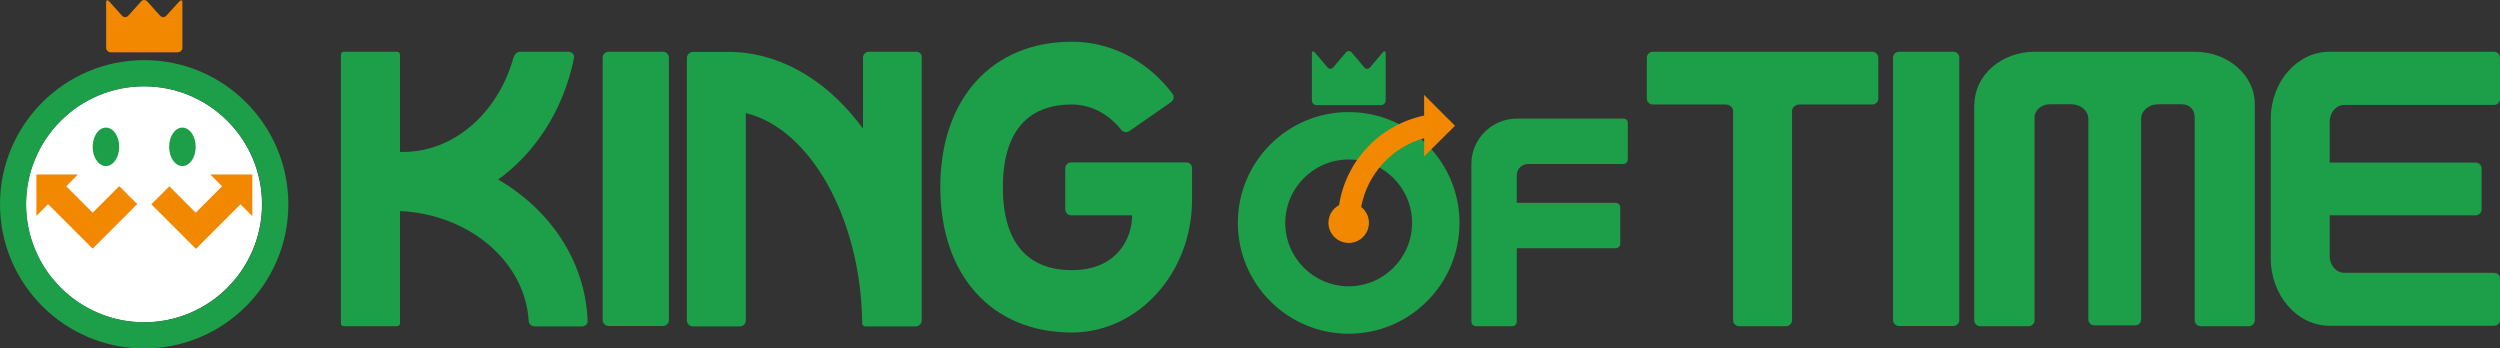 <?xml version="1.0" encoding="iso-8859-1"?>
<!-- Generator: Adobe Illustrator 23.0.1, SVG Export Plug-In . SVG Version: 6.00 Build 0)  -->
<svg version="1.1" id="&#x30EC;&#x30A4;&#x30E4;&#x30FC;_1"
	 xmlns="http://www.w3.org/2000/svg" xmlns:xlink="http://www.w3.org/1999/xlink" x="0px" y="0px" viewBox="0 0 1222.5 170.4"
	 style="enable-background:new 0 0 1222.5 170.4;" xml:space="preserve">
<rect x="0" y="0" width="1222.5" height="170.4" fill="#333333" stroke="none"/>
<path style="fill:#FFFFFF;" d="M128.1,99.9c0,31.8-25.8,57.7-57.7,57.7c-31.8,0-57.7-25.8-57.7-57.7c0-31.8,25.8-57.7,57.7-57.7
	C102.3,42.2,128.1,68.1,128.1,99.9z"/>
<path style="fill:#1D9E48;" d="M324.2,159.4h-26.6c-1.6,0-2.9-1.3-2.9-2.9V28.2c0-1.6,1.3-2.9,2.9-2.9h26.6c1.6,0,2.9,1.3,2.9,2.9
	v128.4C327.1,158.1,325.8,159.4,324.2,159.4z"/>
<path style="fill:#1D9E48;" d="M955.2,159.4h-26.6c-1.6,0-2.9-1.3-2.9-2.9V28.2c0-1.6,1.3-2.9,2.9-2.9h26.6c1.6,0,2.9,1.3,2.9,2.9
	v128.4C958.1,158.1,956.8,159.4,955.2,159.4z"/>
<path style="fill:#1D9E48;" d="M580.1,79.4c-1.6,0-54.7,0-56.3,0c-1.6,0-2.9,1.3-2.9,2.9c0,1.6,0,18.5,0,20.1c0,1.6,1.3,2.9,2.9,2.9
	c1.6,0,22.5,0,29.8,0c0,11.2-7.3,26.8-29.5,26.8c-22,0-33.7-14-33.7-40.5c0-26.5,11.6-40.5,33.7-40.5c8.3,0,16.1,3.6,22.2,10.1
	c0,0,1.5,1.6,2,2.3c0.5,0.6,1.2,1,1.9,1.1c0.7,0.1,1.5-0.1,2.2-0.6c0.7-0.5,19.8-13.7,20.4-14.2c0.6-0.5,1-1.2,1.1-1.9
	c0.1-0.7-0.1-1.5-0.6-2.1c-0.5-0.6-1.7-2.2-1.7-2.2c-12.2-14.8-29.2-23.2-47.5-23.2c-39,0-64.3,27.9-64.3,71.1
	c0,43.2,25.2,71.1,64.3,71.1c32.4,0,58.8-29.1,58.8-64.8c0,0,0-14,0-15.5C583,80.7,581.7,79.4,580.1,79.4z"/>
<path style="fill:#1D9E48;" d="M287.3,155.9c-1.4-28.6-18.5-53.5-43.7-68.1c17.9-12.9,31.1-33.1,36.5-56.7c0,0,0.3-1.3,0.6-2.9
	c0.3-1.6-1.2-2.9-2.6-2.9c-1.4,0-21.9,0-23.7,0c-1.8,0-2.8,1.4-3.3,2.9c-0.5,1.6-0.9,2.9-0.9,2.9c-8.1,25.2-28.8,43.1-53,43.2
	c-0.5,0-1.1,0-1.6,0c0,0,0-46.8,0-47.6c0-0.7-0.6-1.4-1.4-1.4c-0.7,0-25.4,0-26.1,0c-0.7,0-1.4,0.6-1.4,1.4c0,0.8,0,130.8,0,131.5
	c0,0.7,0.6,1.3,1.4,1.3s25.4,0,26.1,0c0.8,0,1.4-0.6,1.4-1.3c0-0.7,0-55,0-55c33.8,1.6,61,24.6,62.9,53.4h0c0,0,0,0,0,0.1
	c0,1.6,1.3,2.9,3,2.9c0.1,0,0.2,0,0.3,0l0,0c-0.1,0-0.2,0-0.2,0h0.2h22.9c1.4,0,2.5-1,2.7-2.4C287.2,157,287.3,156.1,287.3,155.9z"
	/>
<path style="fill:#1D9E48;" d="M448,25.3c-1.6,0-21.4,0-23.1,0c-1.6,0-2.9,1.3-2.9,2.9c0,1.6,0,34.7,0,34.7
	c-15-20.5-34.8-34-57.2-37c-2.1-0.3-4.3-0.4-6.4-0.5c0,0-18,0-19.6,0c-1.6,0-2.9,1.3-2.9,2.9c0,1.6,0,126.8,0,128.4
	c0,1.6,1.3,2.9,2.9,2.9c1.6,0,21.5,0,23,0c1.6,0,2.9-1.3,2.9-2.9c0-1.6,0-101.4,0-101.4c31.1,7.5,55.9,50.6,56.9,101.4
	c0,0,0,0.7,0,1.4c0,0.8,0.7,1.5,1.5,1.5c0.8,0,24.6,0,24.6,0c1.7,0,3-1.3,3-2.9c0-1.6,0-126.8,0-128.4
	C450.9,26.6,449.7,25.3,448,25.3z"/>
<path style="fill:#1D9E48;" d="M915.5,25.3c-1.6,0-105.7,0-107.3,0c-1.6,0-2.9,1.3-2.9,2.9c0,1.6,0,18.4,0,20c0,1.6,1.3,2.9,2.9,2.9
	c1.3,0,26.1,0,35.6,0c2,0,3.7,1.4,3.7,3.2c0,17.4,0,100.9,0,102.3c0,1.6,1.3,2.9,2.9,2.9c1.6,0,21.4,0,23,0c1.6,0,2.9-1.3,2.9-2.9
	c0-1.4,0-84.9,0-102.3c0-1.8,1.7-3.2,3.7-3.2c9.5,0,34.3,0,35.6,0c1.6,0,2.9-1.3,2.9-2.9c0-1.6,0-18.4,0-20
	C918.4,26.6,917.1,25.3,915.5,25.3z"/>
<path style="fill:#1D9E48;" d="M1073.2,25.3h-78.3c-16.2,0-29.4,11.5-29.4,25.8h-0.1c0,0,0,103.9,0,105.5c0,1.6,1.3,2.9,2.9,2.9
	c1.6,0,22.1,0,23.7,0c1.6,0,2.9-1.3,2.9-2.9c0-1.6,0-99.1,0-99.1c0-3.6,3.3-6.5,7.4-6.5h10.7c4.5,0,8.2,3.2,8.2,7.2c0,0,0,96.4,0,98
	c0,1.6,1.3,2.9,2.9,2.9c1.6,0,18.4,0,20,0c1.6,0,2.9-1.3,2.9-2.9c0-1.6,0-98,0-98c0-4,3.7-7.2,8.2-7.2h11.7c4.1,0,6.3,2.9,6.3,6.5
	c0,0,0,97.5,0,99.1c0,1.6,1.3,2.9,2.9,2.9c1.6,0,22,0,23.6,0c1.6,0,2.9-1.3,2.9-2.9c0-1.6,0-105.5,0-105.5
	C1102.7,36.8,1089.5,25.3,1073.2,25.3z"/>
<path style="fill:#1D9E48;" d="M1219.6,25.3c-1.6,0-80.4,0-80.4,0c-15.9,0-28.8,14.7-28.8,32.9v68.1c0,18.2,12.9,33,28.8,33
	c0,0,78.8,0,80.4,0c1.6,0,2.9-1.3,2.9-2.9c0-1.6,0-18.5,0-20.1c0-1.6-1.3-2.9-2.9-2.9c-1.6,0-73.2,0-73.2,0c-4,0-7.2-3.7-7.2-8.2
	v-19.9c0,0,69.8,0,71.4,0c1.6,0,2.9-1.3,2.9-2.9c0-1.6,0-18.4,0-20c0-1.6-1.3-2.9-2.9-2.9c-1.6,0-71.4,0-71.4,0v-20
	c0-4.5,3.2-8.2,7.2-8.2c0,0,71.6,0,73.2,0c1.6,0,2.9-1.3,2.9-2.9c0-1.6,0-18.5,0-20.1C1222.5,26.6,1221.2,25.3,1219.6,25.3z"/>
<path style="fill:#1D9E48;" d="M793.8,58c-1.2,0-52.1,0-52.1,0h-0.1c-12.2,0.1-22.1,10-22.1,22.2c0,0,0,75.9,0,77.1
	c0,1.2,1,2.2,2.2,2.2c1.2,0,16.5,0,17.8,0c1.2,0,2.2-1,2.2-2.2c0-1.2,0-35.9,0-35.9s47.2,0,48.4,0c1.2,0,2.2-1,2.2-2.2
	c0-1.2,0-16.5,0-17.8c0-1.2-1-2.2-2.2-2.2c-1.2,0-48.4,0-48.4,0V85.7c0-3.1,2.5-5.5,5.5-5.5c0,0,45.4,0,46.6,0c1.2,0,2.2-1,2.2-2.2
	c0-1.2,0-16.5,0-17.8C796.1,58.9,795.1,58,793.8,58z"/>
<path style="fill:#1D9E48;" d="M643.8,51.4h31.5c1.2,0,2.3-1,2.3-2.3V26.2c0-1.2-0.7-1.5-1.5-0.5l-6.1,7.2c-0.8,1-2.1,1-2.9,0
	l-6.1-7.2c-0.8-1-2.1-1-2.9,0l-6.1,7.2c-0.8,1-2.1,1-2.9,0l-6.1-7.2c-0.8-1-1.5-0.7-1.5,0.5v22.9C641.5,50.4,642.5,51.4,643.8,51.4z
	"/>
<path style="fill:#1D9E48;" d="M659.5,54.8c-30,0-54.2,24.3-54.2,54.2c0,29.9,24.3,54.2,54.2,54.2c29.9,0,54.2-24.3,54.2-54.2
	C713.7,79.1,689.4,54.8,659.5,54.8z M659.5,140c-17.1,0-31-13.9-31-31c0-17.1,13.9-31,31-31c17.1,0,31,13.9,31,31
	C690.5,126.1,676.6,140,659.5,140z"/>
<path style="fill:#F18800;" d="M711.5,61.5l-15.1-15.1v10.1c-21.9,4.7-38.2,22.1-41.6,43.8c-3.1,1.7-5.2,4.9-5.2,8.6
	c0,5.4,4.4,9.9,9.9,9.9c5.5,0,9.9-4.4,9.9-9.9c0-3.1-1.5-5.9-3.8-7.7c3-16,15-29.3,30.8-33.6v8.9L711.5,61.5z"/>
<g>
	<path style="fill:#F18800;" d="M81.3,7.7c-0.8,0.9-2.2,0.9-3,0l-6.3-7c-0.8-0.9-2.2-0.9-3,0l-6.3,7c-0.8,0.9-2.2,0.9-3,0l-6.3-7
		c-0.8-0.9-1.5-0.7-1.5,0.5v22.2c0,1.2,1.1,2.2,2.3,2.2h32.6c1.3,0,2.4-1,2.4-2.2V1.2c0-1.2-0.7-1.4-1.5-0.5L81.3,7.7z"/>
</g>
<path style="fill:#1D9E48;" d="M0,99.9c0,38.8,31.6,70.5,70.5,70.5c38.9,0,70.5-31.6,70.5-70.5c0-38.9-31.6-70.5-70.5-70.5
	C31.6,29.4,0,61,0,99.9z M12.8,99.9c0-31.8,25.9-57.7,57.7-57.7c31.8,0,57.7,25.9,57.7,57.7c0,31.8-25.9,57.7-57.7,57.7
	C38.7,157.5,12.8,131.7,12.8,99.9z"/>
<path style="fill:#1D9E48;" d="M82.7,71.8c0,5.2,2.9,9.4,6.5,9.4c3.6,0,6.5-4.2,6.5-9.4c0-5.2-2.9-9.4-6.5-9.4
	C85.6,62.4,82.7,66.6,82.7,71.8z"/>
<path style="fill:#1D9E48;" d="M58.3,71.8c0,5.2-2.9,9.4-6.5,9.4c-3.6,0-6.5-4.2-6.5-9.4c0-5.2,2.9-9.4,6.5-9.4
	C55.4,62.4,58.3,66.6,58.3,71.8z"/>
<g>
	<path style="fill:#F18800;" d="M45.3,104c-4.9-4.9-12.9-12.9-12.9-12.9l5.7-5.8H17.8v20.3l5.7-5.8l21.8,21.8l21.8-21.8l-8.8-8.8
		C58.3,91.1,50.2,99.1,45.3,104z"/>
	<path style="fill:#F18800;" d="M123.1,85.3h-20.3l5.8,5.8c0,0-8,8-12.9,12.9c-4.9-4.9-12.9-12.9-12.9-12.9l-8.8,8.8l21.8,21.8
		l21.8-21.8l5.8,5.8V85.3z"/>
</g>
</svg>
